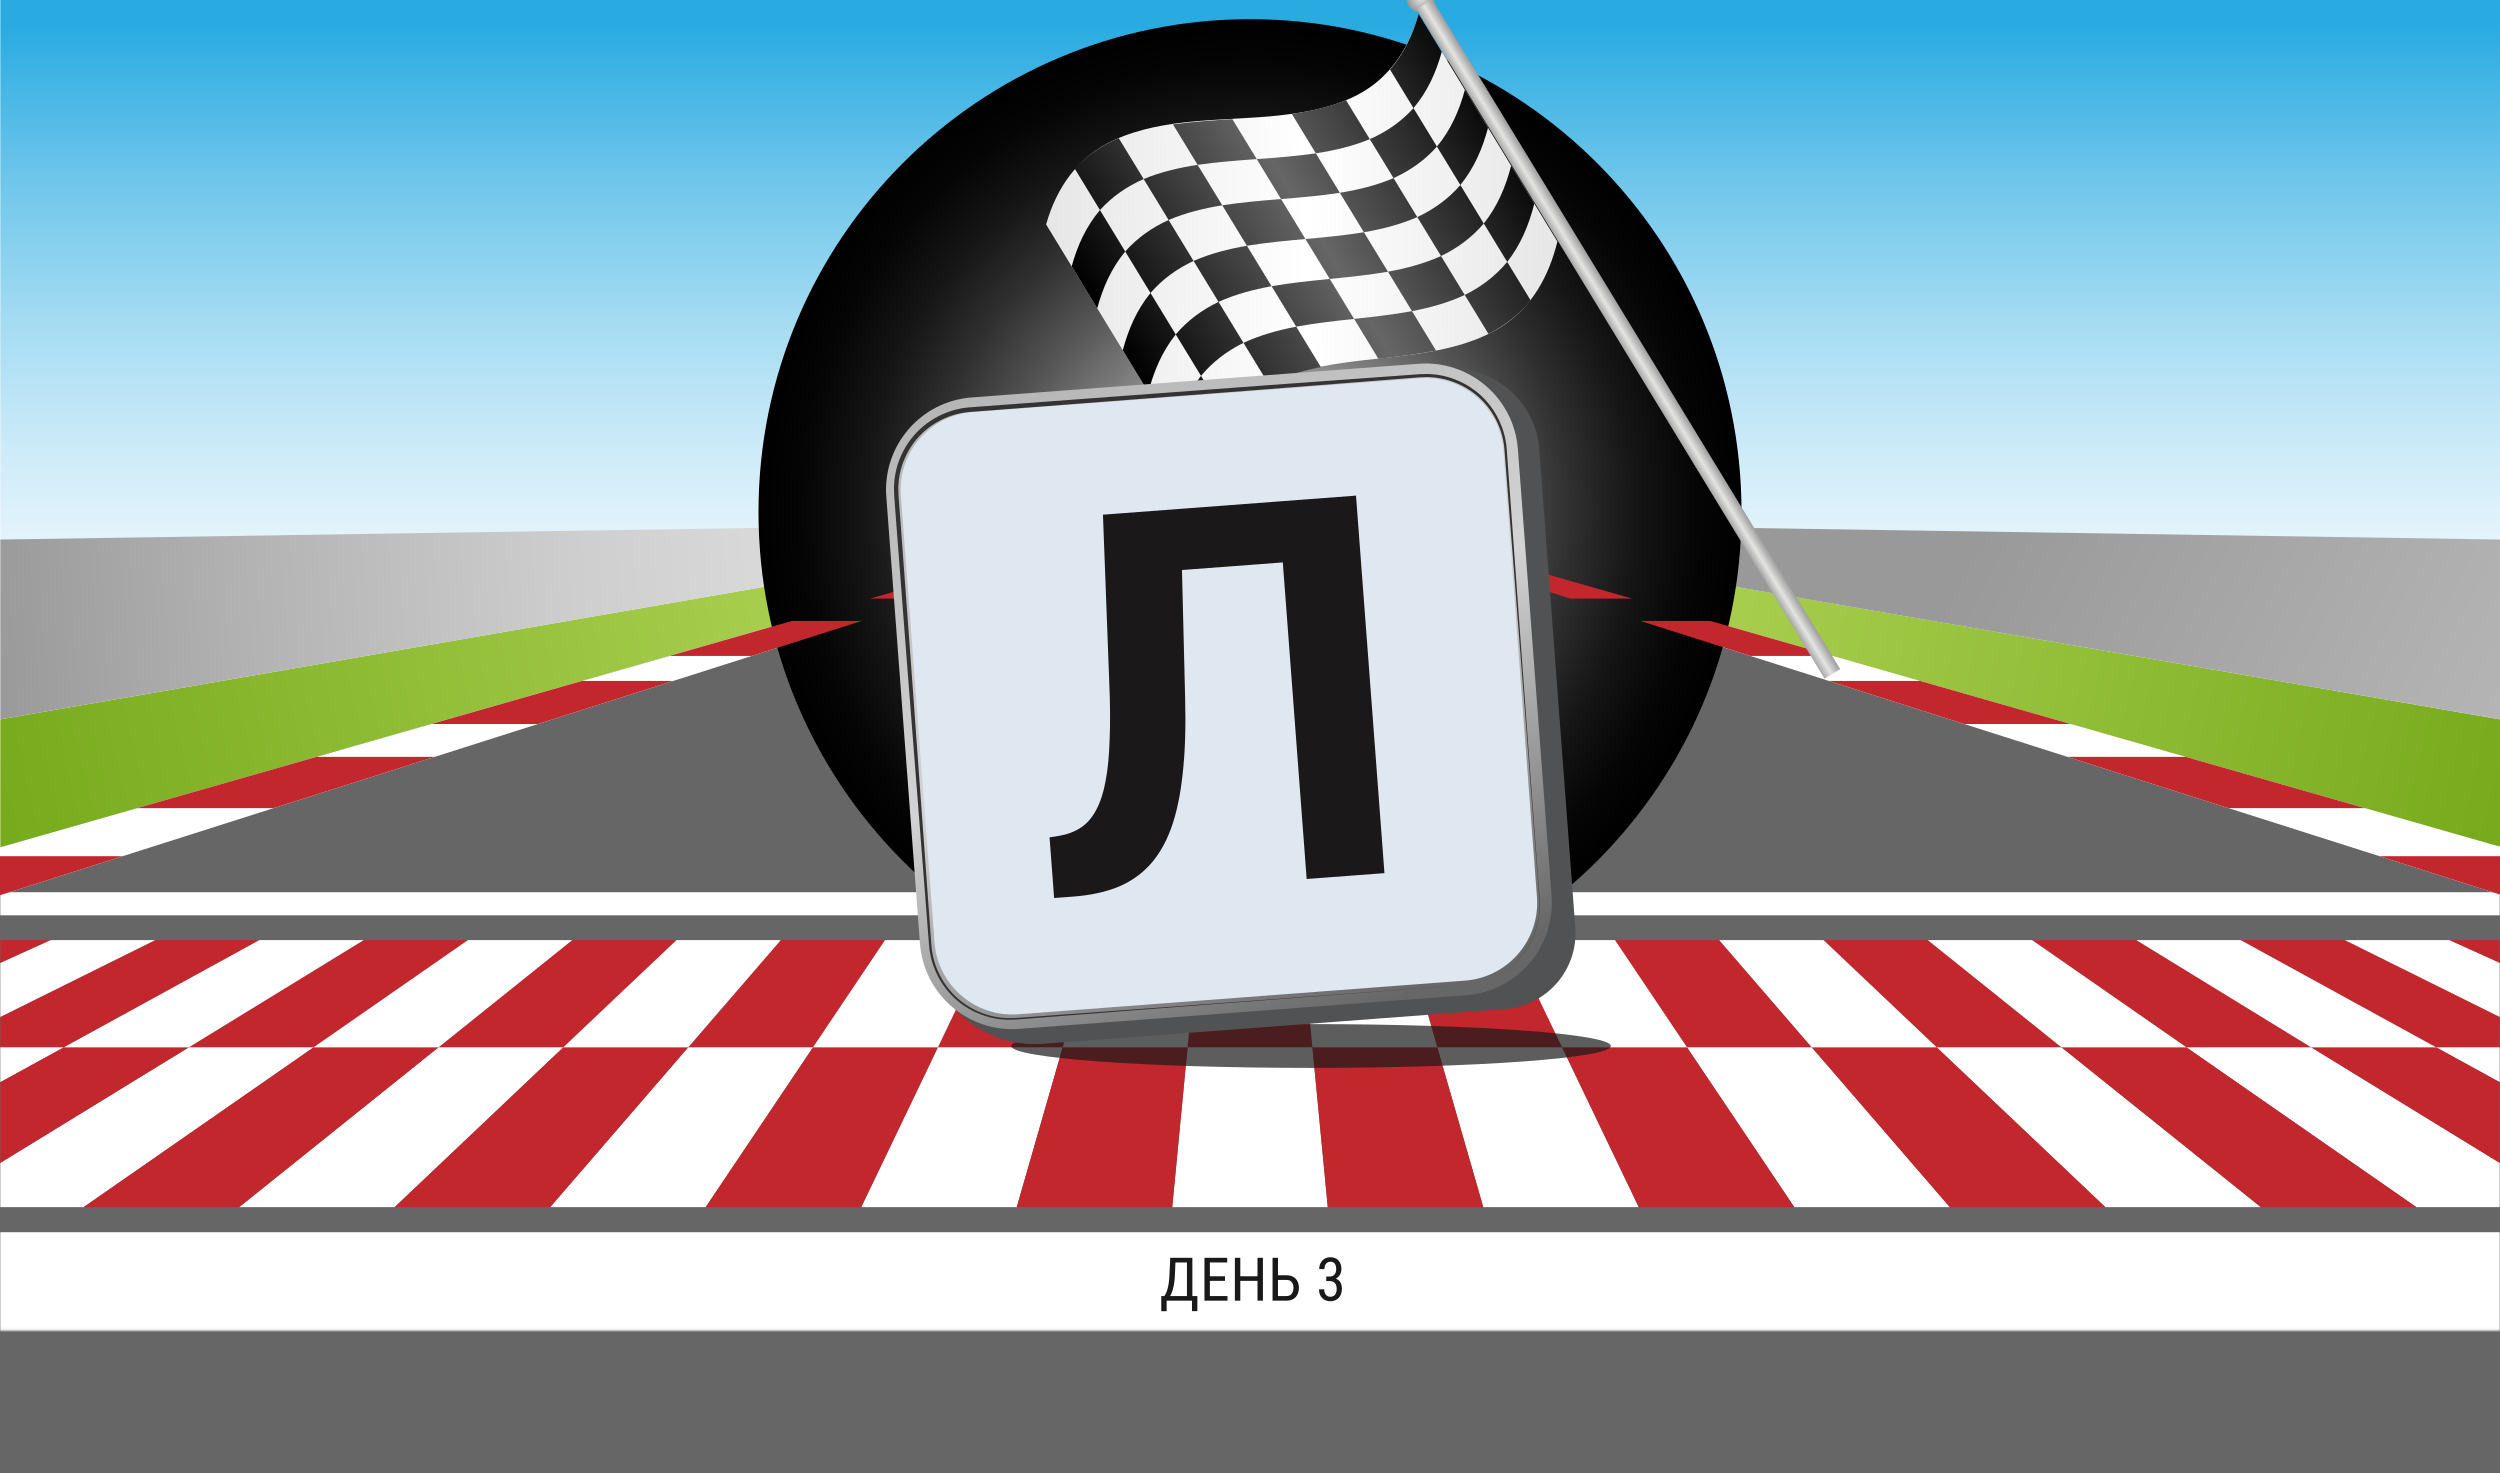<?xml version="1.0" encoding="UTF-8"?> <svg xmlns="http://www.w3.org/2000/svg" width="913" height="538" viewBox="0 0 913 538" fill="none"> <g clip-path="url(#clip0_72_1799)"> <rect width="913" height="538" fill="white"></rect> <path d="M915 0H2V274H915V0Z" fill="url(#paint0_linear_72_1799)"></path> <path d="M1613.15 509.041H-696.154L-694.871 508.673L-694.423 508.543L-456.721 440.585L-339.655 407.114L-194.23 365.535L-88.496 335.307L3.777 308.924L72.313 289.328L135.293 271.32L184.382 257.288L229.14 244.489L262.209 235.034L295.03 225.651L318.092 219.056L342.464 212.09L359.652 207.177L377.602 202.041L391.343 198.116L404.138 194.454L413.26 191.846L417.446 190.651H499.555L503.74 191.846L512.863 194.454L525.658 198.116L539.399 202.041L557.349 207.177L574.536 212.09L598.908 219.056L621.971 225.651L654.788 235.034L687.861 244.489L732.619 257.288L781.708 271.32L844.683 289.328L913.223 308.924L1005.5 335.307L1111.23 365.535L1256.66 407.114L1373.72 440.585L1611.87 508.673L1613.15 509.041Z" fill="#666666"></path> <path d="M1613 602H-696L-694.717 601.525L-694.269 601.357L-456.599 513.632L-339.549 470.425L-194.143 416.752L-88.423 377.731L3.838 343.675L72.365 318.378L135.336 295.133L184.418 277.019L229.17 260.498L262.235 248.292L295.051 236.18L318.111 227.667L342.479 218.675L359.665 212.332L377.612 205.702L391.351 200.635L404.145 195.909L413.266 192.542L417.451 191H499.549L503.734 192.542L512.855 195.909L525.649 200.635L539.388 205.702L557.335 212.332L574.521 218.675L598.889 227.667L621.949 236.18L654.761 248.292L687.83 260.498L732.582 277.019L781.664 295.133L844.631 318.378L913.162 343.675L1005.42 377.731L1111.14 416.752L1256.55 470.425L1373.6 513.632L1611.72 601.525L1613 602Z" fill="#666666"></path> <path d="M2 309.43V262.719L417.446 190.651L2 309.43Z" fill="url(#paint1_linear_72_1799)"></path> <path d="M915 309.429V262.719L499.554 190.651L915 309.429Z" fill="url(#paint2_linear_72_1799)"></path> <path d="M430.16 190.651L424.144 192.566L410.514 196.905L389.121 203.715L373.082 208.82L342.326 218.608L316.663 226.777L276.547 239.545L247.878 248.671L198.414 264.415L160.718 276.414L101.894 295.137L46.739 312.693L-21.434 334.392L-86.814 355.202L-164.351 379.881L-257.393 409.496L-344.3 437.158L-473.438 478.262L-569.693 508.899L-570.138 509.041L-605.513 508.899L-694.423 508.543L-588.501 478.262L-444.727 437.158L-347.965 409.496L-244.376 379.881L-158.055 355.202L-85.263 334.392L-9.363 312.693L52.047 295.137L117.538 276.414L159.504 264.415L214.575 248.671L246.499 239.545L291.161 226.777L319.735 218.608L353.972 208.82L371.83 203.715L395.647 196.905L410.824 192.566L417.522 190.651H430.16Z" fill="white"></path> <path d="M1612.19 508.543L1523.28 508.899L1487.9 509.041L1487.46 508.899L1391.2 478.262L1262.07 437.158L1175.16 409.496L1082.12 379.881L1004.58 355.202L939.2 334.392L871.028 312.693L815.872 295.137L757.048 276.414L719.352 264.415L669.888 248.671L641.219 239.545L601.103 226.777L575.44 218.608L544.684 208.82L528.645 203.715L507.252 196.905L493.622 192.566L487.606 190.651H500.244L506.942 192.566L522.119 196.905L545.936 203.715L563.794 208.82L598.032 218.608L626.605 226.777L671.267 239.545L703.191 248.671L758.262 264.415L800.228 276.414L865.72 295.137L927.129 312.693L1003.03 334.392L1075.82 355.202L1162.14 379.881L1265.73 409.496L1362.49 437.158L1506.27 478.262L1612.19 508.543Z" fill="white"></path> <path d="M2 262.719V197.043L417.522 190.651L2 262.719Z" fill="url(#paint3_linear_72_1799)"></path> <path d="M915 262.719V197.043L499.478 190.651L915 262.719Z" fill="url(#paint4_linear_72_1799)"></path> <path style="mix-blend-mode:screen" d="M458.5 367C557.635 367 638 286.411 638 187C638 87.589 557.635 7 458.5 7C359.365 7 279 87.589 279 187C279 286.411 359.365 367 458.5 367Z" fill="url(#paint5_radial_72_1799)"></path> <path d="M-9.363 312.692H46.739L-21.434 334.391H-85.263L-9.363 312.692Z" fill="#C1272D"></path> <path d="M1003.03 334.391H939.2L871.027 312.692H927.129L1003.03 334.391Z" fill="#C1272D"></path> <path d="M117.538 276.414H160.718L101.894 295.137H52.047L117.538 276.414Z" fill="#C1272D"></path> <path d="M865.719 295.137H815.872L757.048 276.414H800.228L865.719 295.137Z" fill="#C1272D"></path> <path d="M214.575 248.671H247.878L198.414 264.415H159.504L214.575 248.671Z" fill="#C1272D"></path> <path d="M758.262 264.415H719.352L669.888 248.671H703.191L758.262 264.415Z" fill="#C1272D"></path> <path d="M291.161 226.777H316.663L276.547 239.545H246.5L291.161 226.777Z" fill="#C1272D"></path> <path d="M671.266 239.545H641.219L601.103 226.777H626.604L671.266 239.545Z" fill="#C1272D"></path> <path d="M353.972 208.82H373.083L342.326 218.608H319.735L353.972 208.82Z" fill="#C1272D"></path> <path d="M598.031 218.608H575.44L544.684 208.82H563.794L598.031 218.608Z" fill="#C1272D"></path> <path d="M395.647 196.905H410.514L389.121 203.715H371.83L395.647 196.905Z" fill="#C1272D"></path> <path d="M545.936 203.715H528.645L507.252 196.905H522.119L545.936 203.715Z" fill="#C1272D"></path> <path d="M417.522 190.651H430.16L424.144 192.566H410.824L417.522 190.651Z" fill="#C1272D"></path> <path d="M506.942 192.566H493.622L487.606 190.651H500.244L506.942 192.566Z" fill="#C1272D"></path> <g opacity="0.7" filter="url(#filter0_f_72_1799)"> <ellipse cx="442.5" cy="254.708" rx="118.5" ry="8" fill="#1A1818"></ellipse> </g> <path d="M541.783 254.987L373.062 240.479C351.432 238.619 335.401 219.582 337.261 197.951L351.278 34.957C352.781 17.474 368.178 4.518 385.665 6.022L557.887 20.831C575.374 22.335 588.333 37.729 586.83 55.212L571.824 229.709C570.511 244.981 557.064 256.296 541.789 254.982L541.783 254.987Z" fill="#515253"></path> <path d="M365.68 231.052L528.744 245.074C545.884 246.548 560.973 233.851 562.447 216.715L576.466 53.686C577.94 36.55 565.239 21.464 548.099 19.99L385.035 5.968C367.895 4.494 352.806 17.191 351.332 34.327L337.313 197.355C335.839 214.491 348.54 229.578 365.68 231.052Z" fill="#DFE7F1" stroke="url(#paint6_linear_72_1799)" stroke-width="5.343" stroke-miterlimit="10"></path> <path d="M529.484 243.726L424.544 234.827L372.07 230.456L365.511 229.909C364.415 229.798 363.319 229.624 362.219 229.484L360.602 229.101C360.065 228.959 359.516 228.872 358.994 228.685C354.757 227.38 350.826 225.098 347.569 222.085C340.992 216.083 337.509 206.941 338.25 198.065L346.972 93.133L351.421 40.678L351.985 34.122C352.091 33.02 352.267 31.896 352.414 30.78L352.805 29.136C352.948 28.593 353.035 28.034 353.234 27.501C354.574 23.195 356.896 19.205 359.964 15.903C366.077 9.235 375.367 5.715 384.372 6.483L489.292 15.624L541.741 20.276L548.297 20.857C549.392 20.974 550.511 21.155 551.615 21.301L553.243 21.696C553.78 21.845 554.339 21.932 554.861 22.125C559.129 23.467 563.068 25.789 566.327 28.836C572.904 34.911 576.338 44.101 575.54 52.978L566.221 157.858L561.649 210.303L561.085 216.858C560.963 217.948 560.784 219.038 560.645 220.125L560.258 221.725C560.116 222.257 560.03 222.799 559.838 223.315C558.525 227.511 556.252 231.391 553.255 234.597C547.282 241.079 538.242 244.473 529.491 243.709L529.484 243.726ZM529.484 243.726C538.236 244.473 547.256 241.054 553.2 234.57C556.181 231.362 558.442 227.487 559.743 223.302C559.935 222.785 560.015 222.242 560.157 221.716L560.538 220.116C560.677 219.028 560.849 217.949 560.96 216.859L561.524 210.303L565.967 157.847L574.689 52.916C575.409 44.288 572.021 35.419 565.633 29.587C562.472 26.662 558.653 24.446 554.538 23.18C554.032 22.994 553.495 22.914 552.974 22.773L551.402 22.4C550.33 22.268 549.279 22.098 548.194 21.988L541.635 21.446L489.161 17.076L384.222 8.171C375.724 7.429 366.947 10.727 361.149 17.02C358.239 20.137 356.033 23.904 354.759 27.972C354.574 28.472 354.489 29.003 354.354 29.519L353.982 31.074C353.845 32.139 353.676 33.179 353.56 34.258L352.997 40.813L348.419 93.258L339.1 198.138C338.33 206.756 341.662 215.682 348.049 221.588C351.213 224.553 355.039 226.803 359.185 228.107C359.696 228.298 360.233 228.384 360.76 228.525L362.342 228.911C363.419 229.055 364.486 229.231 365.576 229.348L372.132 229.928L424.582 234.58L529.5 243.727L529.484 243.726Z" fill="#333333"></path> <path d="M431.175 149.261L494.526 60.925L522.909 63.366L511.063 201.116L482.681 198.676L490.686 105.581L427.335 193.916L398.952 191.476L410.797 53.725L439.18 56.166L431.175 149.261Z" fill="#1A1818"></path> <mask id="mask0_72_1799" style="mask-type:luminance" maskUnits="userSpaceOnUse" x="0" y="-159" width="913" height="645"> <path d="M913 -159H0V485.921H913V-159Z" fill="white"></path> </mask> <g mask="url(#mask0_72_1799)"> <path d="M913 0H0V274H913V0Z" fill="url(#paint7_linear_72_1799)"></path> <path d="M1611.15 509.041H-698.154L-696.871 508.673L-696.423 508.543L-458.721 440.585L-341.655 407.114L-196.23 365.535L-90.496 335.307L1.777 308.924L70.313 289.328L133.293 271.32L182.382 257.288L227.14 244.489L260.209 235.034L293.03 225.651L316.092 219.056L340.464 212.09L357.652 207.177L375.602 202.041L389.343 198.116L402.138 194.454L411.26 191.846L415.446 190.651H497.555L501.74 191.846L510.863 194.454L523.658 198.116L537.399 202.041L555.349 207.177L572.536 212.09L596.908 219.056L619.971 225.651L652.788 235.034L685.861 244.489L730.619 257.288L779.708 271.32L842.683 289.328L911.223 308.924L1003.5 335.307L1109.23 365.535L1254.66 407.114L1371.72 440.585L1609.87 508.673L1611.15 509.041Z" fill="#666666"></path> <path d="M1611.15 509.041H-698.154L-696.871 508.673L-696.423 508.543L-458.721 440.585L-341.655 407.114L-196.23 365.535L-90.496 335.307L1.777 308.924L70.313 289.328L133.293 271.32L182.382 257.288L227.14 244.489L260.209 235.034L293.03 225.651L316.092 219.056L340.464 212.09L357.652 207.177L375.602 202.041L389.343 198.116L402.138 194.454L411.26 191.846L415.446 190.651H497.555L501.74 191.846L510.863 194.454L523.658 198.116L537.399 202.041L555.349 207.177L572.536 212.09L596.908 219.056L619.971 225.651L652.788 235.034L685.861 244.489L730.619 257.288L779.708 271.32L842.683 289.328L911.223 308.924L1003.5 335.307L1109.23 365.535L1254.66 407.114L1371.72 440.585L1609.87 508.673L1611.15 509.041Z" fill="#666666"></path> <path d="M1173.04 325.84H-196.463V334.265H1173.04V325.84Z" fill="white"></path> <path d="M0 309.43V262.719L415.446 190.651L0 309.43Z" fill="url(#paint8_linear_72_1799)"></path> <path d="M913 309.429V262.719L497.554 190.651L913 309.429Z" fill="url(#paint9_linear_72_1799)"></path> <path d="M428.16 190.651L422.144 192.566L408.514 196.905L387.121 203.715L371.082 208.82L340.326 218.608L314.663 226.777L274.547 239.545L245.878 248.671L196.414 264.415L158.718 276.414L99.894 295.137L44.739 312.693L-23.434 334.392L-88.814 355.202L-166.351 379.881L-259.393 409.496L-346.3 437.158L-475.438 478.262L-571.693 508.899L-572.138 509.041L-607.513 508.899L-696.423 508.543L-590.501 478.262L-446.727 437.158L-349.965 409.496L-246.376 379.881L-160.055 355.202L-87.263 334.392L-11.363 312.693L50.047 295.137L115.538 276.414L157.504 264.415L212.575 248.671L244.499 239.545L289.161 226.777L317.735 218.608L351.972 208.82L369.83 203.715L393.647 196.905L408.824 192.566L415.522 190.651H428.16Z" fill="white"></path> <path d="M1610.19 508.543L1521.28 508.899L1485.9 509.041L1485.46 508.899L1389.2 478.262L1260.07 437.158L1173.16 409.496L1080.12 379.881L1002.58 355.202L937.2 334.392L869.028 312.693L813.872 295.137L755.048 276.414L717.352 264.415L667.888 248.671L639.219 239.545L599.103 226.777L573.44 218.608L542.684 208.82L526.645 203.715L505.252 196.905L491.622 192.566L485.606 190.651H498.244L504.942 192.566L520.119 196.905L543.936 203.715L561.794 208.82L596.032 218.608L624.605 226.777L669.267 239.545L701.191 248.671L756.262 264.415L798.228 276.414L863.72 295.137L925.129 312.693L1001.03 334.392L1073.82 355.202L1160.14 379.881L1263.73 409.496L1360.49 437.158L1504.27 478.262L1610.19 508.543Z" fill="white"></path> <path d="M0 262.719V197.043L415.522 190.651L0 262.719Z" fill="url(#paint10_linear_72_1799)"></path> <path d="M913 262.719V197.043L497.478 190.651L913 262.719Z" fill="url(#paint11_linear_72_1799)"></path> <path style="mix-blend-mode:screen" d="M456.5 367C555.635 367 636 286.411 636 187C636 87.589 555.635 7 456.5 7C357.365 7 277 87.589 277 187C277 286.411 357.365 367 456.5 367Z" fill="url(#paint12_radial_72_1799)"></path> <path d="M-11.363 312.692H44.739L-23.434 334.391H-87.263L-11.363 312.692Z" fill="#C1272D"></path> <path d="M1001.03 334.391H937.2L869.027 312.692H925.129L1001.03 334.391Z" fill="#C1272D"></path> <path d="M115.538 276.414H158.718L99.894 295.137H50.047L115.538 276.414Z" fill="#C1272D"></path> <path d="M863.719 295.137H813.872L755.048 276.414H798.228L863.719 295.137Z" fill="#C1272D"></path> <path d="M212.575 248.671H245.878L196.414 264.415H157.504L212.575 248.671Z" fill="#C1272D"></path> <path d="M756.262 264.415H717.352L667.888 248.671H701.191L756.262 264.415Z" fill="#C1272D"></path> <path d="M289.161 226.777H314.663L274.547 239.545H244.5L289.161 226.777Z" fill="#C1272D"></path> <path d="M669.266 239.545H639.219L599.103 226.777H624.604L669.266 239.545Z" fill="#C1272D"></path> <path d="M351.972 208.82H371.083L340.326 218.608H317.735L351.972 208.82Z" fill="#C1272D"></path> <path d="M596.031 218.608H573.44L542.684 208.82H561.794L596.031 218.608Z" fill="#C1272D"></path> <path d="M393.647 196.905H408.514L387.121 203.715H369.83L393.647 196.905Z" fill="#C1272D"></path> <path d="M543.936 203.715H526.645L505.252 196.905H520.119L543.936 203.715Z" fill="#C1272D"></path> <path d="M415.522 190.651H428.16L422.144 192.566H408.824L415.522 190.651Z" fill="#C1272D"></path> <path d="M504.942 192.566H491.622L485.606 190.651H498.244L504.942 192.566Z" fill="#C1272D"></path> <path d="M-67.831 382.477H-113.428L-19.543 343.338H18.54L-67.831 382.477Z" fill="#C1272D"></path> <path d="M23.354 382.477H-22.238L56.623 343.338H94.709L23.354 382.477Z" fill="#C1272D"></path> <path d="M-83.054 440.85H-139.849L-22.239 382.477H23.354L-83.054 440.85Z" fill="white"></path> <path d="M114.543 382.477H68.95L132.791 343.338H170.874L114.543 382.477Z" fill="#C1272D"></path> <path d="M30.538 440.85H-26.26L68.95 382.477H114.543L30.538 440.85Z" fill="white"></path> <path d="M205.732 382.477H160.139L208.956 343.338H247.043L205.732 382.477Z" fill="#C1272D"></path> <path d="M144.127 440.85H87.333L160.139 382.477H205.732L144.127 440.85Z" fill="white"></path> <path d="M296.921 382.477H251.328L285.125 343.338H323.208L296.921 382.477Z" fill="#C1272D"></path> <path d="M257.716 440.85H200.921L251.328 382.477H296.92L257.716 440.85Z" fill="white"></path> <path d="M388.11 382.477H342.513L361.29 343.338H399.377L388.11 382.477Z" fill="#C1272D"></path> <path d="M371.309 440.85H314.51L342.513 382.477H388.11L371.309 440.85Z" fill="white"></path> <path d="M479.299 382.477H433.702L437.459 343.338H475.542L479.299 382.477Z" fill="#C1272D"></path> <path d="M484.897 440.85H428.103L433.702 382.477H479.298L484.897 440.85Z" fill="white"></path> <path d="M570.487 382.477H524.891L513.624 343.338H551.71L570.487 382.477Z" fill="#C1272D"></path> <path d="M598.486 440.85H541.692L524.891 382.477H570.487L598.486 440.85Z" fill="white"></path> <path d="M661.673 382.477H616.08L589.793 343.338H627.875L661.673 382.477Z" fill="#C1272D"></path> <path d="M712.079 440.85H655.285L616.08 382.477H661.673L712.079 440.85Z" fill="white"></path> <path d="M752.862 382.477H707.269L665.958 343.338H704.044L752.862 382.477Z" fill="#C1272D"></path> <path d="M825.668 440.85H768.874L707.269 382.477H752.862L825.668 440.85Z" fill="white"></path> <path d="M844.051 382.477H798.458L742.127 343.338H780.209L844.051 382.477Z" fill="#C1272D"></path> <path d="M939.257 440.85H882.462L798.458 382.477H844.051L939.257 440.85Z" fill="white"></path> <path d="M935.239 382.477H889.647L818.292 343.338H856.378L935.239 382.477Z" fill="#C1272D"></path> <path d="M1052.85 440.85H996.055L889.647 382.477H935.239L1052.85 440.85Z" fill="white"></path> <path d="M1026.43 382.477H980.832L894.461 343.338H932.543L1026.43 382.477Z" fill="#C1272D"></path> <path d="M56.623 343.338H18.54L-67.831 382.477H-22.238L56.623 343.338Z" fill="white"></path> <path d="M68.95 382.477H23.354L-83.055 440.85H-26.26L68.95 382.477Z" fill="#C1272D"></path> <path d="M132.791 343.338H94.709L23.354 382.477H68.95L132.791 343.338Z" fill="white"></path> <path d="M160.139 382.477H114.543L30.538 440.85H87.332L160.139 382.477Z" fill="#C1272D"></path> <path d="M208.956 343.338H170.874L114.543 382.477H160.139L208.956 343.338Z" fill="white"></path> <path d="M251.328 382.477H205.732L144.127 440.85H200.922L251.328 382.477Z" fill="#C1272D"></path> <path d="M285.125 343.338H247.043L205.732 382.477H251.328L285.125 343.338Z" fill="white"></path> <path d="M342.513 382.477H296.921L257.716 440.85H314.511L342.513 382.477Z" fill="#C1272D"></path> <path d="M361.29 343.338H323.208L296.921 382.477H342.513L361.29 343.338Z" fill="white"></path> <path d="M433.702 382.477H388.11L371.309 440.85H428.103L433.702 382.477Z" fill="#C1272D"></path> <path d="M437.459 343.338H399.377L388.11 382.477H433.702L437.459 343.338Z" fill="white"></path> <path d="M524.891 382.477H479.298L484.897 440.85H541.692L524.891 382.477Z" fill="#C1272D"></path> <path d="M513.624 343.338H475.542L479.298 382.477H524.891L513.624 343.338Z" fill="white"></path> <path d="M616.08 382.477H570.487L598.486 440.85H655.285L616.08 382.477Z" fill="#C1272D"></path> <path d="M589.793 343.338H551.71L570.487 382.477H616.08L589.793 343.338Z" fill="white"></path> <path d="M707.269 382.477H661.672L712.079 440.85H768.873L707.269 382.477Z" fill="#C1272D"></path> <path d="M665.958 343.338H627.875L661.673 382.477H707.269L665.958 343.338Z" fill="white"></path> <path d="M798.458 382.477H752.862L825.668 440.85H882.462L798.458 382.477Z" fill="#C1272D"></path> <path d="M742.127 343.338H704.044L752.862 382.477H798.458L742.127 343.338Z" fill="white"></path> <path d="M889.647 382.477H844.051L939.257 440.85H996.055L889.647 382.477Z" fill="#C1272D"></path> <path d="M818.292 343.338H780.209L844.051 382.477H889.647L818.292 343.338Z" fill="white"></path> <path d="M894.461 343.338H856.378L935.24 382.477H980.832L894.461 343.338Z" fill="white"></path> <path d="M1173 450H-196V496H1173V450Z" fill="white"></path> </g> <path d="M518.634 4.491C521.489 4.592 523.885 2.361 523.987 -0.493C524.089 -3.347 521.858 -5.743 519.003 -5.845C516.149 -5.947 513.753 -3.716 513.651 -0.862C513.549 1.992 515.78 4.389 518.634 4.491Z" fill="url(#paint13_radial_72_1799)"></path> <path d="M666.341 247.854L672.047 244.377L523.033 -0.174L517.326 3.303L666.341 247.854Z" fill="url(#paint14_linear_72_1799)"></path> <path d="M382.039 81.962C400.71 112.603 419.381 143.243 438.051 173.88C441.494 159.924 448.776 147.839 461.705 140.936C479.471 131.452 500.84 132.052 520.233 128.804C530.051 127.159 540.004 124.632 548.466 119.2C559.541 112.092 565.672 100.755 568.767 88.223C551.875 60.503 534.98 32.78 518.089 5.06C514.624 17.284 507.965 27.904 496.645 34.16C487.717 39.095 477.45 41.016 467.419 42.132C447.458 44.35 425.673 42.636 406.969 51.107C393.824 57.062 385.91 68.293 382.04 81.959L382.039 81.962Z" fill="url(#paint15_linear_72_1799)"></path> <path d="M507.648 25.444C510.5 30.126 513.352 34.805 516.204 39.487C521.292 33.464 524.448 26.486 526.534 18.92C523.72 14.3 520.902 9.68 518.088 5.06C515.967 12.578 512.773 19.497 507.648 25.444Z" fill="url(#paint16_linear_72_1799)"></path> <path d="M471.762 41.592C474.687 46.396 477.615 51.197 480.54 56C487.3 54.955 493.91 53.434 500.249 50.823C497.359 46.081 494.469 41.34 491.582 36.599C485.197 39.15 478.549 40.609 471.762 41.596L471.762 41.592Z" fill="url(#paint17_linear_72_1799)"></path> <path d="M428.37 45.43C431.371 50.355 434.372 55.277 437.373 60.202C444.534 59.17 451.742 58.624 458.956 58.099C455.993 53.237 453.03 48.374 450.064 43.511C442.815 43.973 435.572 44.46 428.37 45.43Z" fill="url(#paint18_linear_72_1799)"></path> <path d="M392.484 61.578C395.557 66.625 398.635 71.668 401.708 76.715C406.217 71.726 411.531 68.096 417.667 65.38C414.628 60.395 411.592 55.411 408.553 50.424C402.394 53.072 397.042 56.639 392.484 61.575L392.484 61.578Z" fill="url(#paint19_linear_72_1799)"></path> <path d="M508.917 65.047C515.025 62.265 520.302 58.566 524.765 53.532C521.912 48.849 519.06 44.17 516.208 39.488C511.699 44.477 506.385 48.106 500.25 50.823C503.14 55.564 506.03 60.306 508.917 65.047Z" fill="url(#paint20_linear_72_1799)"></path> <path d="M467.849 72.691C475.028 72.108 482.198 71.503 489.321 70.409C486.393 65.605 483.468 60.804 480.54 56C473.379 57.032 466.17 57.578 458.956 58.103C461.919 62.966 464.882 67.828 467.848 72.695L467.849 72.691Z" fill="url(#paint21_linear_72_1799)"></path> <path d="M426.777 80.336C433.068 77.661 439.643 76.082 446.372 74.974C443.372 70.049 440.37 65.127 437.369 60.202C430.609 61.247 423.999 62.768 417.66 65.379C420.699 70.364 423.735 75.348 426.774 80.335L426.777 80.336Z" fill="url(#paint22_linear_72_1799)"></path> <path d="M391.375 97.282C394.487 102.388 397.598 107.497 400.71 112.603C402.761 104.992 405.878 97.955 410.929 91.855C407.855 86.808 404.778 81.761 401.704 76.718C396.617 82.742 393.461 89.72 391.375 97.286L391.375 97.282Z" fill="url(#paint23_linear_72_1799)"></path> <path d="M524.765 53.532C527.617 58.214 530.469 62.893 533.321 67.575C538.335 61.399 541.414 54.299 543.429 46.643C540.615 42.023 537.798 37.403 534.984 32.783C532.933 40.394 529.815 47.431 524.765 53.532Z" fill="url(#paint24_linear_72_1799)"></path> <path d="M498.099 84.817C504.801 83.651 511.342 82.005 517.584 79.275C514.694 74.533 511.803 69.792 508.917 65.05C502.625 67.725 496.05 69.305 489.321 70.412C492.249 75.216 495.174 80.016 498.103 84.82L498.099 84.817Z" fill="url(#paint25_linear_72_1799)"></path> <path d="M455.379 89.75C462.46 88.593 469.596 87.929 476.741 87.283C473.778 82.421 470.815 77.558 467.849 72.691C460.669 73.275 453.499 73.88 446.376 74.974C449.377 79.9 452.378 84.821 455.379 89.746L455.379 89.75Z" fill="url(#paint26_linear_72_1799)"></path> <path d="M420.157 106.991C424.574 101.908 429.806 98.142 435.891 95.292C432.851 90.308 429.816 85.323 426.777 80.336C420.669 83.118 415.392 86.817 410.929 91.851C414.003 96.898 417.08 101.944 420.154 106.987L420.157 106.991Z" fill="url(#paint27_linear_72_1799)"></path> <path d="M526.255 93.499C532.316 90.58 537.51 86.752 541.877 81.619C539.025 76.937 536.173 72.258 533.321 67.575C528.904 72.659 523.672 76.424 517.588 79.275C520.478 84.016 523.368 88.758 526.255 93.499Z" fill="url(#paint28_linear_72_1799)"></path> <path d="M485.63 101.872C492.737 101.167 499.838 100.441 506.881 99.225C503.953 94.421 501.028 89.621 498.1 84.817C491.018 85.974 483.882 86.638 476.737 87.283C479.7 92.146 482.663 97.009 485.63 101.875L485.63 101.872Z" fill="url(#paint29_linear_72_1799)"></path> <path d="M445.005 110.248C451.202 107.455 457.708 105.75 464.378 104.522C461.378 99.597 458.376 94.675 455.375 89.75C448.674 90.916 442.133 92.561 435.891 95.292C438.93 100.276 441.966 105.26 445.005 110.248Z" fill="url(#paint30_linear_72_1799)"></path> <path d="M410.049 127.923C413.16 133.029 416.272 138.138 419.384 143.243C421.367 135.54 424.404 128.384 429.381 122.131C426.308 117.085 423.231 112.038 420.157 106.995C415.143 113.171 412.063 120.271 410.048 127.927L410.049 127.923Z" fill="url(#paint31_linear_72_1799)"></path> <path d="M541.881 81.619C544.733 86.302 547.585 90.981 550.437 95.663C555.377 89.34 558.38 82.112 560.324 74.367C557.51 69.747 554.692 65.127 551.878 60.507C549.895 68.211 546.857 75.37 541.881 81.619Z" fill="url(#paint32_linear_72_1799)"></path> <path d="M515.659 113.633C522.302 112.346 528.771 110.576 534.922 107.723C532.032 102.982 529.142 98.24 526.255 93.499C520.058 96.292 513.552 97.997 506.881 99.225C509.809 104.029 512.734 108.829 515.663 113.633L515.659 113.633Z" fill="url(#paint33_linear_72_1799)"></path> <path d="M473.381 119.294C480.383 118.015 487.45 117.227 494.522 116.464L485.63 101.872C478.523 102.576 471.422 103.302 464.378 104.519C467.379 109.444 470.381 114.366 473.381 119.291L473.381 119.294Z" fill="url(#paint34_linear_72_1799)"></path> <path d="M438.606 137.268C442.931 132.086 448.084 128.192 454.118 125.204C451.079 120.22 448.043 115.236 445.004 110.248C438.943 113.167 433.749 116.999 429.382 122.128C432.455 127.174 435.533 132.221 438.606 137.264L438.606 137.268Z" fill="url(#paint35_linear_72_1799)"></path> <path d="M534.922 107.723C537.813 112.465 540.703 117.206 543.59 121.947C549.601 118.887 554.715 114.93 558.991 109.7C556.139 105.017 553.286 100.338 550.434 95.656C546.109 100.837 540.957 104.732 534.922 107.72L534.922 107.723Z" fill="url(#paint36_linear_72_1799)"></path> <path d="M494.518 116.463C497.481 121.326 500.444 126.189 503.41 131.055C510.448 130.23 517.476 129.383 524.44 128.041C521.512 123.237 518.587 118.437 515.659 113.633C508.657 114.912 501.59 115.697 494.518 116.463Z" fill="url(#paint37_linear_72_1799)"></path> <path d="M454.118 125.2C457.157 130.185 460.193 135.172 463.232 140.157C469.339 137.244 475.772 135.415 482.384 134.067C479.383 129.141 476.382 124.22 473.381 119.294C466.738 120.581 460.27 122.351 454.118 125.204L454.118 125.2Z" fill="url(#paint38_linear_72_1799)"></path> <path d="M428.719 158.564C431.831 163.669 434.943 168.778 438.055 173.884C439.962 166.094 442.928 158.803 447.831 152.404C444.757 147.357 441.68 142.311 438.606 137.268C433.667 143.59 430.663 150.819 428.719 158.564Z" fill="url(#paint39_linear_72_1799)"></path> <path opacity="0.9" d="M435.57 473.313V475H425.763V473.313H435.57ZM426.063 473.313V478.846H424.098L424.087 473.313H426.063ZM437.289 473.313L437.267 478.835H435.312V473.313H437.289ZM433.723 459.359V461.057H428.051V459.359H433.723ZM435.452 459.359V475H433.475V459.359H435.452ZM427.374 459.359H429.35L429.071 465.654C429.035 466.6 428.964 467.473 428.856 468.275C428.749 469.07 428.609 469.797 428.437 470.456C428.273 471.115 428.083 471.706 427.868 472.229C427.653 472.744 427.42 473.192 427.17 473.571C426.919 473.944 426.654 474.252 426.375 474.495C426.096 474.731 425.809 474.9 425.516 475H424.688V473.313H425.236C425.394 473.113 425.566 472.823 425.752 472.443C425.945 472.064 426.131 471.573 426.31 470.972C426.497 470.363 426.658 469.622 426.794 468.748C426.937 467.874 427.034 466.843 427.084 465.654L427.374 459.359ZM448.28 473.313V475H441.491V473.313H448.28ZM441.846 459.359V475H439.869V459.359H441.846ZM447.367 466.084V467.771H441.491V466.084H447.367ZM448.173 459.359V461.057H441.491V459.359H448.173ZM459.465 466.084V467.771H452.687V466.084H459.465ZM452.955 459.359V475H450.979V459.359H452.955ZM461.216 459.359V475H459.239V459.359H461.216ZM466.299 465.729H469.855C470.821 465.729 471.638 465.923 472.304 466.31C472.977 466.689 473.485 467.223 473.829 467.91C474.18 468.598 474.355 469.403 474.355 470.327C474.355 471.015 474.255 471.645 474.055 472.218C473.861 472.784 473.571 473.278 473.185 473.7C472.805 474.116 472.336 474.438 471.777 474.667C471.219 474.889 470.578 475 469.855 475H464.741V459.359H466.718V473.313H469.855C470.456 473.313 470.939 473.174 471.305 472.895C471.677 472.608 471.949 472.236 472.121 471.777C472.293 471.319 472.379 470.828 472.379 470.306C472.379 469.783 472.293 469.303 472.121 468.866C471.949 468.429 471.677 468.082 471.305 467.824C470.939 467.559 470.456 467.427 469.855 467.427H466.299V465.729ZM484.339 466.202H485.564C486.108 466.202 486.559 466.088 486.917 465.858C487.275 465.622 487.54 465.303 487.712 464.902C487.891 464.494 487.981 464.036 487.981 463.527C487.981 462.926 487.902 462.421 487.744 462.013C487.587 461.604 487.35 461.297 487.035 461.089C486.727 460.881 486.337 460.777 485.864 460.777C485.42 460.777 485.034 460.888 484.704 461.11C484.375 461.325 484.121 461.633 483.941 462.034C483.762 462.435 483.673 462.908 483.673 463.452H481.782C481.782 462.657 481.947 461.934 482.276 461.282C482.613 460.631 483.086 460.111 483.694 459.725C484.31 459.338 485.034 459.145 485.864 459.145C486.659 459.145 487.358 459.313 487.959 459.649C488.561 459.979 489.03 460.473 489.366 461.132C489.71 461.784 489.882 462.596 489.882 463.57C489.882 463.964 489.807 464.387 489.656 464.838C489.513 465.282 489.28 465.697 488.958 466.084C488.643 466.471 488.228 466.789 487.712 467.04C487.204 467.284 486.58 467.405 485.843 467.405H484.339V466.202ZM484.339 467.835V466.643H485.843C486.717 466.643 487.429 466.761 487.981 466.997C488.532 467.233 488.958 467.549 489.259 467.942C489.56 468.336 489.767 468.77 489.882 469.242C490.004 469.708 490.065 470.173 490.065 470.639C490.065 471.369 489.957 472.017 489.742 472.583C489.535 473.149 489.237 473.629 488.851 474.022C488.471 474.416 488.027 474.714 487.519 474.914C487.01 475.115 486.455 475.215 485.854 475.215C485.266 475.215 484.722 475.118 484.221 474.925C483.719 474.731 483.279 474.452 482.9 474.087C482.52 473.715 482.223 473.26 482.008 472.723C481.8 472.178 481.696 471.559 481.696 470.864H483.598C483.598 471.409 483.687 471.885 483.866 472.293C484.045 472.701 484.303 473.02 484.64 473.249C484.976 473.471 485.381 473.582 485.854 473.582C486.326 473.582 486.734 473.478 487.078 473.271C487.422 473.056 487.687 472.733 487.873 472.304C488.066 471.874 488.163 471.333 488.163 470.682C488.163 470.03 488.056 469.496 487.841 469.081C487.633 468.659 487.336 468.347 486.949 468.146C486.563 467.939 486.101 467.835 485.564 467.835H484.339Z" fill="black"></path> <g opacity="0.7" filter="url(#filter1_f_72_1799)"> <ellipse cx="478.795" cy="382" rx="109.5" ry="8" fill="#1A1818"></ellipse> </g> <path d="M549.697 368.483L380.832 381.206C359.184 382.837 340.309 366.616 338.678 344.967L326.387 181.833C325.069 164.335 338.19 149.079 355.692 147.76L528.061 134.773C545.563 133.455 560.822 146.572 562.14 164.071L575.299 338.716C576.45 354.001 564.991 367.325 549.703 368.477L549.697 368.483Z" fill="#515253"></path> <path d="M372.034 373.084L535.238 360.788C552.393 359.495 565.252 344.544 563.96 327.393L551.666 164.226C550.374 147.075 535.42 134.219 518.265 135.511L355.061 147.808C337.907 149.1 325.048 164.052 326.34 181.202L338.633 344.37C339.926 361.521 354.88 374.376 372.034 373.084Z" fill="#DFE7F1" stroke="url(#paint40_linear_72_1799)" stroke-width="5.343" stroke-miterlimit="10"></path> <path d="M535.373 359.669L430.364 367.705L377.868 371.802L371.307 372.314C370.207 372.38 369.097 372.384 367.989 372.422L366.332 372.303C365.778 372.249 365.223 372.251 364.677 372.151C360.286 371.541 356.04 369.918 352.343 367.467C344.889 362.597 339.985 354.131 339.293 345.251L331.084 240.278L327.067 187.788L326.573 181.226C326.501 180.122 326.494 178.984 326.46 177.859L326.583 176.173C326.637 175.614 326.634 175.048 326.745 174.49C327.377 170.025 329.03 165.715 331.528 161.964C336.494 154.402 345.099 149.438 354.111 148.754L459.139 140.959L511.656 137.144L518.22 136.666C519.321 136.606 520.454 136.606 521.567 136.573L523.237 136.702C523.791 136.762 524.357 136.759 524.903 136.865C529.331 137.506 533.591 139.167 537.297 141.652C544.762 146.595 549.624 155.115 550.26 164.005L557.872 269.023L561.765 321.522L562.26 328.084C562.314 329.178 562.312 330.283 562.349 331.379L562.224 333.02C562.169 333.567 562.17 334.117 562.064 334.657C561.44 339.009 559.819 343.203 557.374 346.848C552.518 354.203 544.138 359.003 535.378 359.652L535.373 359.669ZM535.373 359.669C544.133 359.003 552.488 354.183 557.316 346.83C559.744 343.186 561.354 338.998 561.968 334.659C562.074 334.118 562.067 333.569 562.122 333.027L562.242 331.387C562.205 330.291 562.202 329.198 562.137 328.104L561.642 321.543L557.62 269.053L549.41 164.08C548.737 155.448 543.972 147.238 536.732 142.504C533.142 140.124 529.018 138.549 524.753 137.958C524.224 137.857 523.681 137.864 523.144 137.808L521.532 137.691C520.453 137.733 519.388 137.734 518.3 137.799L511.739 138.316L459.243 142.413L354.233 150.444C345.726 151.073 337.591 155.736 332.878 162.876C330.505 166.419 328.931 170.491 328.325 174.711C328.223 175.234 328.224 175.772 328.173 176.303L328.055 177.898C328.091 178.971 328.091 180.025 328.15 181.108L328.644 187.669L332.532 240.169L340.144 345.187C340.766 353.817 345.485 362.093 352.736 366.899C356.335 369.318 360.472 370.927 364.774 371.549C365.309 371.655 365.852 371.654 366.395 371.71L368.019 371.836C369.104 371.806 370.187 371.809 371.281 371.749L377.845 371.272L430.362 367.456L535.39 359.668L535.373 359.669Z" fill="#333333"></path> <path d="M474.948 182.527L476.625 204.779L408.069 209.944L406.393 187.692L474.948 182.527ZM495.212 181L505.599 318.868L477.192 321.008L466.805 183.14L495.212 181ZM402.795 187.963L431.107 185.83L432.818 255.312C433.093 265.703 432.793 274.772 431.916 282.52C431.103 290.263 429.699 296.907 427.705 302.454C425.705 307.937 423.062 312.453 419.774 316.002C416.545 319.483 412.62 322.16 407.999 324.031C403.374 325.84 398.032 326.973 391.972 327.429L384.965 327.957L383.295 305.8L386.872 305.245C389.941 304.696 392.594 303.671 394.83 302.169C397.066 300.667 398.904 298.529 400.346 295.754C401.85 292.974 402.985 289.493 403.749 285.309C404.571 281.057 405.072 275.908 405.251 269.864C405.494 263.814 405.44 256.772 405.088 248.736L402.795 187.963Z" fill="#1A1818"></path> </g> <defs> <filter id="filter0_f_72_1799" x="317" y="239.708" width="251" height="30" filterUnits="userSpaceOnUse" color-interpolation-filters="sRGB"> <feFlood flood-opacity="0" result="BackgroundImageFix"></feFlood> <feBlend mode="normal" in="SourceGraphic" in2="BackgroundImageFix" result="shape"></feBlend> <feGaussianBlur stdDeviation="3.5" result="effect1_foregroundBlur_72_1799"></feGaussianBlur> </filter> <filter id="filter1_f_72_1799" x="362.295" y="367" width="233" height="30" filterUnits="userSpaceOnUse" color-interpolation-filters="sRGB"> <feFlood flood-opacity="0" result="BackgroundImageFix"></feFlood> <feBlend mode="normal" in="SourceGraphic" in2="BackgroundImageFix" result="shape"></feBlend> <feGaussianBlur stdDeviation="3.5" result="effect1_foregroundBlur_72_1799"></feGaussianBlur> </filter> <linearGradient id="paint0_linear_72_1799" x1="458.5" y1="10.287" x2="458.5" y2="262.551" gradientUnits="userSpaceOnUse"> <stop stop-color="#29ABE2"></stop> <stop offset="0.03" stop-color="#34AFE3"></stop> <stop offset="0.23" stop-color="#71C7EB"></stop> <stop offset="0.42" stop-color="#A3DBF2"></stop> <stop offset="0.6" stop-color="#CBEAF8"></stop> <stop offset="0.76" stop-color="#E7F5FB"></stop> <stop offset="0.9" stop-color="#F8FCFE"></stop> <stop offset="1" stop-color="white"></stop> </linearGradient> <linearGradient id="paint1_linear_72_1799" x1="-0.007" y1="286.555" x2="405.08" y2="189.794" gradientUnits="userSpaceOnUse"> <stop stop-color="#77AA1D"></stop> <stop offset="1" stop-color="#BCDD62"></stop> </linearGradient> <linearGradient id="paint2_linear_72_1799" x1="917.007" y1="286.555" x2="511.92" y2="189.794" gradientUnits="userSpaceOnUse"> <stop stop-color="#77AA1D"></stop> <stop offset="1" stop-color="#BCDD62"></stop> </linearGradient> <linearGradient id="paint3_linear_72_1799" x1="-2.439" y1="230.205" x2="402.648" y2="200.793" gradientUnits="userSpaceOnUse"> <stop stop-color="#999999"></stop> <stop offset="0.23" stop-color="#B2B2B2"></stop> <stop offset="0.53" stop-color="#CECECE"></stop> <stop offset="0.8" stop-color="#DFDFDF"></stop> <stop offset="1" stop-color="#E6E6E6"></stop> </linearGradient> <linearGradient id="paint4_linear_72_1799" x1="919.438" y1="-169.723" x2="1612.77" y2="200.792" gradientUnits="userSpaceOnUse"> <stop stop-color="#999999"></stop> <stop offset="0.23" stop-color="#B2B2B2"></stop> <stop offset="0.53" stop-color="#CECECE"></stop> <stop offset="0.8" stop-color="#DFDFDF"></stop> <stop offset="1" stop-color="#E6E6E6"></stop> </linearGradient> <radialGradient id="paint5_radial_72_1799" cx="0" cy="0" r="1" gradientUnits="userSpaceOnUse" gradientTransform="translate(458.5 187) scale(179.5 180)"> <stop offset="0.02" stop-color="white"></stop> <stop offset="0.17" stop-color="#C0C0C0"></stop> <stop offset="0.34" stop-color="#868686"></stop> <stop offset="0.5" stop-color="#565656"></stop> <stop offset="0.65" stop-color="#303030"></stop> <stop offset="0.78" stop-color="#161616"></stop> <stop offset="0.91" stop-color="#050505"></stop> <stop offset="1"></stop> </radialGradient> <linearGradient id="paint6_linear_72_1799" x1="487.301" y1="249.099" x2="419.645" y2="-5.535" gradientUnits="userSpaceOnUse"> <stop stop-color="#676767"></stop> <stop offset="0.5" stop-color="#D3D3D3"></stop> <stop offset="1" stop-color="#B6B6B6"></stop> </linearGradient> <linearGradient id="paint7_linear_72_1799" x1="456.5" y1="10.287" x2="456.5" y2="262.551" gradientUnits="userSpaceOnUse"> <stop stop-color="#29ABE2"></stop> <stop offset="0.03" stop-color="#34AFE3"></stop> <stop offset="0.23" stop-color="#71C7EB"></stop> <stop offset="0.42" stop-color="#A3DBF2"></stop> <stop offset="0.6" stop-color="#CBEAF8"></stop> <stop offset="0.76" stop-color="#E7F5FB"></stop> <stop offset="0.9" stop-color="#F8FCFE"></stop> <stop offset="1" stop-color="white"></stop> </linearGradient> <linearGradient id="paint8_linear_72_1799" x1="-2.007" y1="286.555" x2="403.08" y2="189.794" gradientUnits="userSpaceOnUse"> <stop stop-color="#77AA1D"></stop> <stop offset="1" stop-color="#BCDD62"></stop> </linearGradient> <linearGradient id="paint9_linear_72_1799" x1="915.007" y1="286.555" x2="509.92" y2="189.794" gradientUnits="userSpaceOnUse"> <stop stop-color="#77AA1D"></stop> <stop offset="1" stop-color="#BCDD62"></stop> </linearGradient> <linearGradient id="paint10_linear_72_1799" x1="-4.439" y1="230.205" x2="400.648" y2="200.793" gradientUnits="userSpaceOnUse"> <stop stop-color="#999999"></stop> <stop offset="0.23" stop-color="#B2B2B2"></stop> <stop offset="0.53" stop-color="#CECECE"></stop> <stop offset="0.8" stop-color="#DFDFDF"></stop> <stop offset="1" stop-color="#E6E6E6"></stop> </linearGradient> <linearGradient id="paint11_linear_72_1799" x1="917.438" y1="-169.723" x2="1610.77" y2="200.792" gradientUnits="userSpaceOnUse"> <stop stop-color="#999999"></stop> <stop offset="0.23" stop-color="#B2B2B2"></stop> <stop offset="0.53" stop-color="#CECECE"></stop> <stop offset="0.8" stop-color="#DFDFDF"></stop> <stop offset="1" stop-color="#E6E6E6"></stop> </linearGradient> <radialGradient id="paint12_radial_72_1799" cx="0" cy="0" r="1" gradientUnits="userSpaceOnUse" gradientTransform="translate(456.5 187) scale(179.5 180)"> <stop offset="0.02" stop-color="white"></stop> <stop offset="0.17" stop-color="#C0C0C0"></stop> <stop offset="0.34" stop-color="#868686"></stop> <stop offset="0.5" stop-color="#565656"></stop> <stop offset="0.65" stop-color="#303030"></stop> <stop offset="0.78" stop-color="#161616"></stop> <stop offset="0.91" stop-color="#050505"></stop> <stop offset="1"></stop> </radialGradient> <radialGradient id="paint13_radial_72_1799" cx="0" cy="0" r="1" gradientUnits="userSpaceOnUse" gradientTransform="translate(518.778 -0.61) rotate(171.454) scale(5.175 5.175)"> <stop stop-color="#E4E4E3"></stop> <stop offset="1" stop-color="#969595"></stop> </radialGradient> <linearGradient id="paint14_linear_72_1799" x1="597.865" y1="121.858" x2="591.099" y2="125.981" gradientUnits="userSpaceOnUse"> <stop stop-color="#969595"></stop> <stop offset="0.52" stop-color="#E4E4E3"></stop> <stop offset="1" stop-color="#969595"></stop> </linearGradient> <linearGradient id="paint15_linear_72_1799" x1="568.711" y1="87.988" x2="382.13" y2="91.1" gradientUnits="userSpaceOnUse"> <stop stop-color="#E6E6E6"></stop> <stop offset="0.49" stop-color="white"></stop> <stop offset="1" stop-color="#E6E6E6"></stop> </linearGradient> <linearGradient id="paint16_linear_72_1799" x1="533.526" y1="12.276" x2="391.987" y2="98.593" gradientUnits="userSpaceOnUse"> <stop></stop> <stop offset="0.5" stop-color="#666666"></stop> <stop offset="1"></stop> </linearGradient> <linearGradient id="paint17_linear_72_1799" x1="535.724" y1="15.878" x2="394.182" y2="102.2" gradientUnits="userSpaceOnUse"> <stop></stop> <stop offset="0.5" stop-color="#666666"></stop> <stop offset="1"></stop> </linearGradient> <linearGradient id="paint18_linear_72_1799" x1="526.716" y1="1.107" x2="385.174" y2="87.428" gradientUnits="userSpaceOnUse"> <stop></stop> <stop offset="0.5" stop-color="#666666"></stop> <stop offset="1"></stop> </linearGradient> <linearGradient id="paint19_linear_72_1799" x1="521.377" y1="-7.643" x2="379.835" y2="78.675" gradientUnits="userSpaceOnUse"> <stop></stop> <stop offset="0.5" stop-color="#666666"></stop> <stop offset="1"></stop> </linearGradient> <linearGradient id="paint20_linear_72_1799" x1="545.719" y1="32.265" x2="404.177" y2="118.586" gradientUnits="userSpaceOnUse"> <stop></stop> <stop offset="0.5" stop-color="#666666"></stop> <stop offset="1"></stop> </linearGradient> <linearGradient id="paint21_linear_72_1799" x1="540.532" y1="23.758" x2="398.986" y2="110.079" gradientUnits="userSpaceOnUse"> <stop></stop> <stop offset="0.5" stop-color="#666666"></stop> <stop offset="1"></stop> </linearGradient> <linearGradient id="paint22_linear_72_1799" x1="531.744" y1="9.352" x2="390.202" y2="95.673" gradientUnits="userSpaceOnUse"> <stop></stop> <stop offset="0.5" stop-color="#666666"></stop> <stop offset="1"></stop> </linearGradient> <linearGradient id="paint23_linear_72_1799" x1="534.271" y1="13.505" x2="392.732" y2="99.822" gradientUnits="userSpaceOnUse"> <stop></stop> <stop offset="0.5" stop-color="#666666"></stop> <stop offset="1"></stop> </linearGradient> <linearGradient id="paint24_linear_72_1799" x1="550.545" y1="40.176" x2="409.002" y2="126.494" gradientUnits="userSpaceOnUse"> <stop></stop> <stop offset="0.5" stop-color="#666666"></stop> <stop offset="1"></stop> </linearGradient> <linearGradient id="paint25_linear_72_1799" x1="553.184" y1="44.506" x2="411.641" y2="130.827" gradientUnits="userSpaceOnUse"> <stop></stop> <stop offset="0.5" stop-color="#666666"></stop> <stop offset="1"></stop> </linearGradient> <linearGradient id="paint26_linear_72_1799" x1="544.62" y1="30.465" x2="403.078" y2="116.787" gradientUnits="userSpaceOnUse"> <stop></stop> <stop offset="0.5" stop-color="#666666"></stop> <stop offset="1"></stop> </linearGradient> <linearGradient id="paint27_linear_72_1799" x1="539.765" y1="22.505" x2="398.223" y2="108.827" gradientUnits="userSpaceOnUse"> <stop></stop> <stop offset="0.5" stop-color="#666666"></stop> <stop offset="1"></stop> </linearGradient> <linearGradient id="paint28_linear_72_1799" x1="562.925" y1="60.478" x2="421.383" y2="146.795" gradientUnits="userSpaceOnUse"> <stop></stop> <stop offset="0.5" stop-color="#666666"></stop> <stop offset="1"></stop> </linearGradient> <linearGradient id="paint29_linear_72_1799" x1="558.212" y1="52.751" x2="416.67" y2="139.072" gradientUnits="userSpaceOnUse"> <stop></stop> <stop offset="0.5" stop-color="#666666"></stop> <stop offset="1"></stop> </linearGradient> <linearGradient id="paint30_linear_72_1799" x1="549.873" y1="39.076" x2="408.327" y2="125.398" gradientUnits="userSpaceOnUse"> <stop></stop> <stop offset="0.5" stop-color="#666666"></stop> <stop offset="1"></stop> </linearGradient> <linearGradient id="paint31_linear_72_1799" x1="552.844" y1="43.956" x2="411.301" y2="130.277" gradientUnits="userSpaceOnUse"> <stop></stop> <stop offset="0.5" stop-color="#666666"></stop> <stop offset="1"></stop> </linearGradient> <linearGradient id="paint32_linear_72_1799" x1="567.559" y1="68.076" x2="426.017" y2="154.393" gradientUnits="userSpaceOnUse"> <stop></stop> <stop offset="0.5" stop-color="#666666"></stop> <stop offset="1"></stop> </linearGradient> <linearGradient id="paint33_linear_72_1799" x1="570.643" y1="73.137" x2="429.101" y2="159.455" gradientUnits="userSpaceOnUse"> <stop></stop> <stop offset="0.5" stop-color="#666666"></stop> <stop offset="1"></stop> </linearGradient> <linearGradient id="paint34_linear_72_1799" x1="562.524" y1="59.823" x2="420.982" y2="146.145" gradientUnits="userSpaceOnUse"> <stop></stop> <stop offset="0.5" stop-color="#666666"></stop> <stop offset="1"></stop> </linearGradient> <linearGradient id="paint35_linear_72_1799" x1="558.147" y1="52.647" x2="416.604" y2="138.968" gradientUnits="userSpaceOnUse"> <stop></stop> <stop offset="0.5" stop-color="#666666"></stop> <stop offset="1"></stop> </linearGradient> <linearGradient id="paint36_linear_72_1799" x1="580.135" y1="88.698" x2="438.593" y2="175.016" gradientUnits="userSpaceOnUse"> <stop></stop> <stop offset="0.5" stop-color="#666666"></stop> <stop offset="1"></stop> </linearGradient> <linearGradient id="paint37_linear_72_1799" x1="575.895" y1="81.744" x2="434.349" y2="168.065" gradientUnits="userSpaceOnUse"> <stop></stop> <stop offset="0.5" stop-color="#666666"></stop> <stop offset="1"></stop> </linearGradient> <linearGradient id="paint38_linear_72_1799" x1="568.001" y1="68.8" x2="426.455" y2="155.121" gradientUnits="userSpaceOnUse"> <stop></stop> <stop offset="0.5" stop-color="#666666"></stop> <stop offset="1"></stop> </linearGradient> <linearGradient id="paint39_linear_72_1799" x1="571.417" y1="74.407" x2="429.874" y2="160.728" gradientUnits="userSpaceOnUse"> <stop></stop> <stop offset="0.5" stop-color="#666666"></stop> <stop offset="1"></stop> </linearGradient> <linearGradient id="paint40_linear_72_1799" x1="494.976" y1="371.404" x2="387.38" y2="130.907" gradientUnits="userSpaceOnUse"> <stop stop-color="#676767"></stop> <stop offset="0.5" stop-color="#D3D3D3"></stop> <stop offset="1" stop-color="#B6B6B6"></stop> </linearGradient> <clipPath id="clip0_72_1799"> <rect width="913" height="538" fill="white"></rect> </clipPath> </defs> </svg> 
